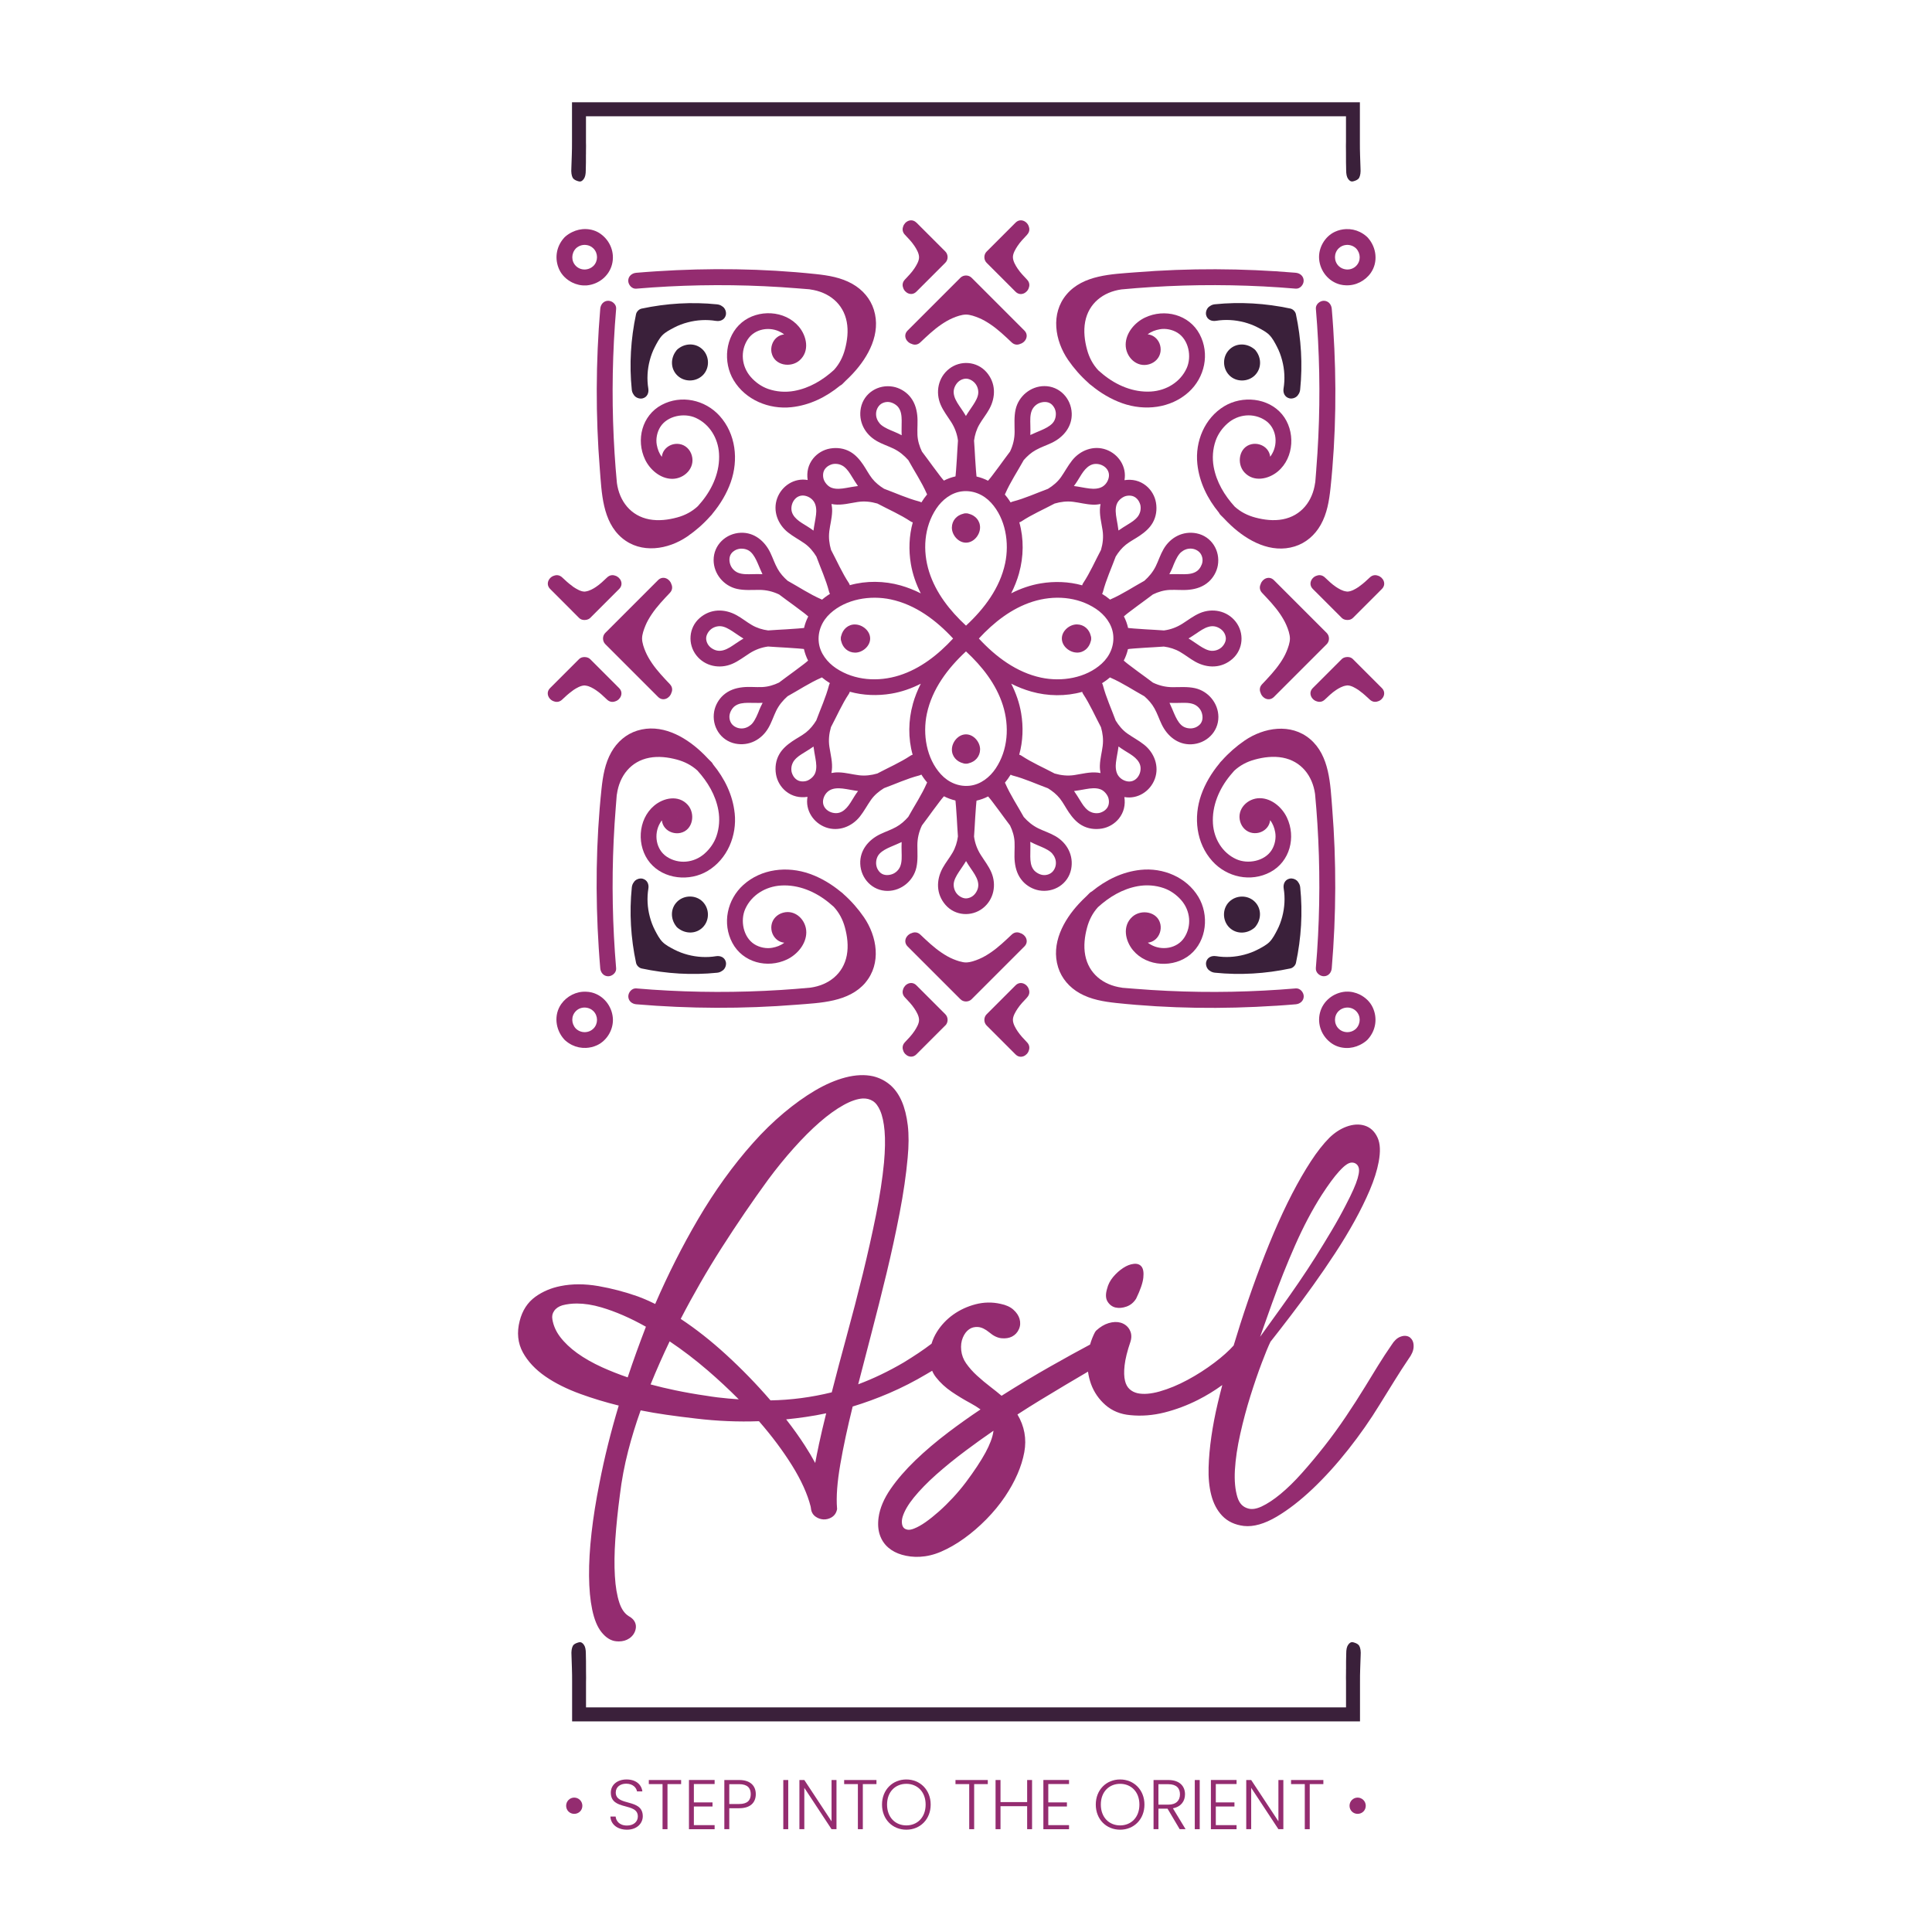 <?xml version="1.0" encoding="UTF-8"?>
<svg id="Layer_1" xmlns="http://www.w3.org/2000/svg" viewBox="0 0 566.93 566.93">
  <defs>
    <style>
      .cls-1 {
        fill: none;
      }

      .cls-2 {
        fill: #942c70;
      }

      .cls-3 {
        fill: #3a203a;
      }
    </style>
  </defs>
  <path class="cls-2" d="M331.35,190.42c.49-.05.98-.09,1.47-.13,1.11-.09,2.23-.16,3.34-.23,1.79-.11,3.58-.19,5.37-.33,1.68.22,3.32.73,4.79,1.59,1.53.89,2.9,2.01,4.45,2.87,3.58,1.98,7.72,1.94,10.88-.84,3.2-2.81,3.53-7.64.94-10.94-2.52-3.21-6.83-4.06-10.51-2.49-1.86.79-3.43,2.04-5.13,3.11-1.66,1.05-3.46,1.72-5.4,1.97-1.79-.14-3.59-.22-5.38-.33-1.11-.07-2.23-.14-3.34-.23-.49-.04-.98-.08-1.47-.13-.11-.01-.22-.02-.33-.04-.26-1.18-.68-2.32-1.23-3.4.22-.2.45-.39.68-.58.18-.14.35-.28.53-.42.07-.05.14-.11.21-.16.02-.02.05-.04.08-.06.89-.68,1.78-1.35,2.68-2.01,1.45-1.07,2.91-2.12,4.34-3.21,1.53-.74,3.18-1.24,4.89-1.32,1.93-.09,3.86.15,5.79-.06,2.12-.23,4.05-.88,5.66-2.31,1.37-1.21,2.38-3,2.7-4.8.77-4.3-1.84-8.55-6.22-9.43-3.99-.79-7.68,1.14-9.69,4.6-.96,1.65-1.5,3.41-2.29,5.03-.83,1.69-1.97,3.06-3.35,4.29-3.28,1.8-6.44,3.93-9.87,5.42-.07.03-.13.06-.19.1-.75-.62-1.53-1.18-2.35-1.68.11-.19.21-.4.27-.65.92-3.52,2.47-6.89,3.73-10.3.81-1.32,1.79-2.54,3-3.5,1.27-1,2.74-1.73,4.07-2.64,1.48-1.01,2.87-2.19,3.77-3.76,1.04-1.8,1.32-3.91.97-5.94-.33-1.93-1.39-3.73-2.9-4.95-1.83-1.48-4.03-1.98-6.34-1.63.7-3.85-1.66-7.6-5.36-8.95-3.71-1.34-7.65.18-10.02,3.18-1.22,1.54-2.12,3.27-3.24,4.87-1,1.42-2.35,2.54-3.83,3.45-3.42,1.26-6.78,2.81-10.3,3.72-.25.06-.47.16-.66.27-.31-.5-.64-.98-1-1.46-.23-.3-.46-.59-.7-.87.04-.07.08-.14.11-.21,1.49-3.43,3.62-6.6,5.43-9.88,1.03-1.17,2.17-2.2,3.55-2.96,1.56-.87,3.04-1.33,4.67-2.11,3.42-1.63,6.02-4.71,5.87-8.68-.16-4.36-3.58-7.99-8.04-7.97-4.02.02-7.56,2.96-8.43,6.86-.48,2.16-.29,4.34-.29,6.52,0,2.06-.46,3.98-1.34,5.83-1.09,1.43-2.14,2.89-3.2,4.34-.66.9-1.33,1.79-2.01,2.68-.03.03-.04.06-.06.08-.05.07-.11.14-.16.21-.14.18-.28.35-.42.53-.2.24-.4.49-.61.72-1.05-.54-2.17-.96-3.37-1.23-.01-.12-.03-.24-.04-.36-.05-.49-.09-.98-.13-1.47-.09-1.11-.16-2.23-.23-3.34-.11-1.79-.19-3.58-.33-5.37.22-1.68.73-3.32,1.59-4.79.89-1.53,2.02-2.9,2.87-4.45,1.98-3.58,1.94-7.72-.84-10.88-2.81-3.19-7.64-3.53-10.94-.94-3.21,2.52-4.06,6.83-2.49,10.51.79,1.86,2.04,3.43,3.12,5.13,1.05,1.66,1.72,3.46,1.97,5.4-.14,1.79-.22,3.59-.33,5.38-.07,1.11-.14,2.23-.23,3.34-.04.49-.08.98-.13,1.47-.01.11-.02.22-.04.33-1.18.26-2.32.68-3.4,1.23-.2-.22-.39-.45-.58-.68-.14-.17-.28-.35-.42-.53-.05-.07-.11-.14-.16-.21-.02-.02-.04-.05-.06-.08-.68-.89-1.35-1.78-2.01-2.68-1.07-1.45-2.12-2.91-3.21-4.34-.74-1.53-1.24-3.18-1.32-4.89-.09-1.93.15-3.87-.06-5.79-.23-2.12-.88-4.05-2.31-5.66-1.21-1.37-3-2.38-4.8-2.7-4.3-.77-8.55,1.84-9.43,6.22-.79,3.99,1.14,7.68,4.6,9.69,1.65.96,3.41,1.5,5.03,2.29,1.69.83,3.06,1.97,4.29,3.35,1.8,3.28,3.93,6.44,5.42,9.87.03.06.06.13.1.19-.62.75-1.18,1.53-1.68,2.35-.19-.11-.4-.21-.65-.27-3.52-.92-6.89-2.47-10.3-3.73-1.32-.81-2.54-1.79-3.5-3-1-1.27-1.73-2.74-2.64-4.07-1.01-1.48-2.19-2.87-3.76-3.77-1.8-1.04-3.9-1.32-5.94-.97-1.93.33-3.73,1.39-4.95,2.9-1.48,1.83-1.98,4.03-1.63,6.34-3.85-.7-7.6,1.66-8.95,5.36-1.34,3.71.18,7.65,3.18,10.02,1.54,1.22,3.27,2.12,4.87,3.24,1.42,1,2.54,2.35,3.45,3.83,1.26,3.42,2.81,6.78,3.72,10.3.07.25.16.47.27.66-.5.31-.98.64-1.46,1-.3.23-.59.46-.87.7-.07-.04-.14-.08-.21-.11-3.43-1.49-6.6-3.62-9.88-5.43-1.17-1.03-2.2-2.17-2.96-3.55-.87-1.56-1.33-3.04-2.11-4.67-1.63-3.42-4.71-6.02-8.68-5.87-4.36.16-7.99,3.58-7.97,8.04.02,4.02,2.96,7.56,6.86,8.43,2.16.48,4.34.29,6.52.29,2.06,0,3.98.46,5.83,1.34,1.43,1.09,2.89,2.14,4.34,3.2.9.66,1.79,1.33,2.68,2.01.03.02.06.04.08.06.07.05.14.11.21.16.18.14.35.28.53.42.24.2.49.4.72.61-.54,1.05-.96,2.17-1.23,3.37-.12.01-.24.03-.36.04-.49.05-.98.09-1.47.13-1.11.09-2.23.16-3.34.23-1.79.11-3.58.19-5.37.33-1.68-.22-3.32-.73-4.79-1.59-1.53-.89-2.9-2.02-4.45-2.87-3.58-1.98-7.72-1.94-10.88.84-3.2,2.81-3.53,7.64-.94,10.94,2.52,3.21,6.83,4.06,10.51,2.49,1.86-.79,3.43-2.04,5.13-3.12,1.66-1.05,3.46-1.72,5.4-1.97,1.79.14,3.59.22,5.38.33,1.11.07,2.23.14,3.34.23.49.04.98.08,1.47.13.11.01.22.02.33.04.26,1.18.68,2.32,1.22,3.4-.22.2-.45.39-.68.58-.17.14-.35.28-.53.42-.07.05-.14.11-.21.16-.02.02-.05.04-.08.06-.89.68-1.78,1.35-2.68,2.01-1.45,1.07-2.91,2.12-4.34,3.21-1.53.74-3.18,1.24-4.89,1.32-1.93.09-3.87-.15-5.79.06-2.12.23-4.05.88-5.66,2.31-1.37,1.21-2.38,3-2.7,4.8-.77,4.3,1.84,8.55,6.22,9.43,3.99.79,7.68-1.14,9.69-4.6.96-1.65,1.5-3.41,2.29-5.03.83-1.69,1.97-3.06,3.35-4.28,3.28-1.81,6.44-3.93,9.87-5.42.07-.03.13-.06.19-.1.75.62,1.53,1.18,2.35,1.68-.11.19-.21.4-.27.65-.92,3.52-2.47,6.89-3.73,10.3-.81,1.32-1.79,2.54-3,3.5-1.27,1-2.74,1.73-4.07,2.64-1.48,1.01-2.87,2.19-3.77,3.76-1.04,1.8-1.32,3.9-.97,5.94.33,1.93,1.39,3.73,2.9,4.95,1.83,1.48,4.03,1.98,6.34,1.63-.7,3.85,1.66,7.6,5.36,8.95,3.71,1.34,7.65-.18,10.02-3.18,1.22-1.54,2.12-3.27,3.24-4.87,1-1.42,2.35-2.54,3.83-3.45,3.42-1.26,6.78-2.81,10.3-3.72.25-.06.47-.16.66-.27.31.5.64.98,1,1.46.23.3.46.59.7.87-.04.07-.08.14-.11.21-1.49,3.43-3.62,6.6-5.43,9.88-1.03,1.17-2.17,2.2-3.55,2.96-1.56.87-3.04,1.33-4.67,2.11-3.42,1.63-6.02,4.71-5.87,8.68.16,4.36,3.58,7.99,8.04,7.97,4.02-.02,7.56-2.96,8.43-6.86.48-2.16.29-4.34.29-6.52,0-2.06.46-3.98,1.34-5.83,1.09-1.43,2.14-2.89,3.2-4.34.66-.9,1.33-1.79,2.01-2.68.02-.03.04-.06.06-.08.05-.07.11-.14.16-.21.14-.18.28-.35.42-.53.2-.24.4-.49.61-.72,1.05.54,2.17.96,3.37,1.24.01.12.03.24.04.36.05.49.09.98.13,1.47.09,1.11.16,2.23.23,3.34.11,1.79.19,3.58.33,5.37-.22,1.68-.73,3.32-1.59,4.79-.89,1.53-2.01,2.9-2.87,4.45-1.98,3.58-1.94,7.72.84,10.88,2.81,3.2,7.64,3.53,10.94.94,3.21-2.52,4.06-6.83,2.49-10.51-.79-1.86-2.04-3.43-3.11-5.13-1.05-1.66-1.72-3.46-1.97-5.4.14-1.79.22-3.59.33-5.38.07-1.11.14-2.23.23-3.34.04-.49.08-.98.13-1.47.01-.11.02-.22.04-.33,1.18-.26,2.32-.68,3.4-1.23.2.22.39.45.58.69.14.17.28.35.42.53.05.07.11.14.16.21.02.02.04.05.06.08.68.89,1.35,1.78,2.01,2.68,1.07,1.45,2.12,2.91,3.21,4.34.74,1.53,1.24,3.18,1.32,4.89.09,1.93-.15,3.87.06,5.79.23,2.12.88,4.05,2.31,5.66,1.21,1.37,3,2.38,4.8,2.7,4.3.77,8.55-1.84,9.43-6.22.79-3.99-1.14-7.68-4.6-9.69-1.65-.96-3.41-1.5-5.03-2.29-1.69-.83-3.06-1.97-4.28-3.35-1.81-3.28-3.93-6.44-5.42-9.87-.03-.07-.06-.13-.1-.19.62-.75,1.18-1.53,1.68-2.35.19.11.4.21.65.27,3.52.92,6.89,2.47,10.3,3.73,1.32.81,2.54,1.79,3.5,3,1,1.27,1.73,2.74,2.64,4.07,1.01,1.48,2.19,2.87,3.76,3.77,1.8,1.04,3.91,1.32,5.94.97,1.93-.33,3.73-1.39,4.95-2.9,1.48-1.83,1.98-4.03,1.63-6.34,3.85.7,7.6-1.66,8.95-5.36,1.34-3.71-.18-7.65-3.18-10.02-1.54-1.22-3.27-2.12-4.87-3.24-1.42-1-2.54-2.35-3.45-3.83-1.26-3.42-2.81-6.78-3.73-10.3-.06-.25-.16-.47-.27-.66.5-.31.98-.64,1.46-1,.3-.23.59-.46.87-.7.07.04.14.08.21.11,3.43,1.49,6.6,3.62,9.88,5.43,1.17,1.03,2.2,2.17,2.96,3.55.87,1.56,1.33,3.04,2.11,4.67,1.63,3.42,4.71,6.02,8.68,5.87,4.36-.16,7.99-3.58,7.97-8.04-.02-4.02-2.96-7.56-6.86-8.43-2.16-.48-4.34-.29-6.52-.29-2.06,0-3.98-.46-5.83-1.34-1.43-1.09-2.89-2.14-4.34-3.2-.9-.66-1.79-1.33-2.68-2.01-.03-.02-.06-.04-.08-.06-.07-.05-.14-.11-.21-.16-.18-.14-.35-.28-.53-.42-.24-.2-.49-.4-.72-.61.54-1.05.96-2.17,1.23-3.37.12-.01.24-.03.36-.04ZM350.9,185.99c1.2-.82,2.43-1.71,3.76-2.07,1.12-.31,2.14-.18,3.15.41.97.56,1.73,1.48,1.89,2.76.13,1.04-.49,2.18-1.26,2.87-.8.72-1.92,1.09-3.01,1.01-1.15-.09-2.35-.78-3.44-1.49-1.08-.7-2.12-1.47-3.23-2.13.72-.42,1.42-.88,2.12-1.36ZM344.2,166.17c.46-1.11,1.02-2.52,1.86-3.59.57-.74,1.58-1.37,2.58-1.54,1.05-.18,2.14.05,3.04.75.98.77,1.32,2.06,1.16,3.11-.15.96-.77,2.05-1.54,2.63-1.12.84-2.51.95-3.84.97-1.45.02-2.89-.08-4.33,0,.39-.74.75-1.51,1.08-2.31ZM327.72,147.91c.32-.86,1.11-1.67,2.12-2.16.76-.37,2.16-.51,3.15.1.43.26.8.63,1.07,1.04.31.47.55,1.11.61,1.5.1.65.04,1.29-.1,1.79-.13.48-.45,1.11-.7,1.41-.84,1.05-1.78,1.61-2.93,2.32-.92.57-1.85,1.14-2.73,1.76-.14-1.17-.37-2.33-.57-3.49-.24-1.4-.44-2.91.07-4.27ZM302.75,120.52c.43-1.09,1.36-1.92,2.3-2.27.99-.37,2.34-.49,3.36.26.44.33.79.81,1.04,1.29.2.38.36,1.04.38,1.47.04,1.14-.28,2.2-1.04,2.99-.84.87-2.04,1.47-3.28,2.01-.95.42-2.09.86-3.17,1.38.04-.95.04-1.9.01-2.86-.03-1.43-.12-2.94.4-4.27ZM264.57,127.71c-.74-.39-1.51-.75-2.31-1.08-1.11-.46-2.52-1.02-3.59-1.86-.73-.57-1.37-1.58-1.54-2.58-.18-1.05.05-2.14.75-3.04.77-.98,2.06-1.32,3.11-1.16.96.15,2.05.77,2.63,1.54.84,1.12.95,2.51.97,3.84.02,1.45-.08,2.89,0,4.33ZM239.44,151.14c-.18,1.53-.54,3.03-.73,4.56-.57-.43-1.16-.83-1.78-1.21-1.1-.68-2.29-1.36-3.13-2.14-.88-.81-1.48-1.74-1.56-2.83-.17-2.25,1.59-4.66,4.18-4,1.04.27,1.92.9,2.46,1.76.65,1.04.74,2.45.57,3.86ZM220.88,168.48c-1.43.03-2.94.12-4.27-.4-1.09-.43-1.92-1.36-2.27-2.3-.37-.99-.49-2.34.26-3.36.32-.44.81-.79,1.29-1.04.38-.2,1.04-.36,1.47-.38,1.14-.04,2.2.28,2.99,1.04.87.84,1.47,2.04,2.01,3.28.42.95.86,2.09,1.38,3.17-.95-.04-1.9-.04-2.86-.01ZM216.03,188.74c-1.2.82-2.43,1.71-3.76,2.07-1.12.31-2.14.18-3.15-.41-.97-.56-1.73-1.48-1.89-2.76-.13-1.04.49-2.18,1.26-2.87.8-.72,1.92-1.09,3.01-1.01,1.15.09,2.35.78,3.44,1.49,1.08.7,2.12,1.47,3.23,2.13-.72.42-1.42.88-2.12,1.36ZM222.72,208.57c-.46,1.11-1.02,2.52-1.86,3.59-.57.73-1.58,1.37-2.58,1.54-1.05.18-2.14-.05-3.04-.75-.98-.77-1.32-2.06-1.16-3.11.15-.96.77-2.05,1.54-2.63,1.12-.84,2.51-.95,3.84-.97,1.45-.02,2.89.08,4.33,0-.39.74-.75,1.51-1.08,2.31ZM239.21,226.83c-.32.86-1.11,1.67-2.12,2.16-.76.37-2.16.51-3.15-.1-.43-.26-.8-.63-1.07-1.04-.31-.47-.55-1.11-.61-1.5-.1-.65-.04-1.29.1-1.79.13-.48.45-1.11.7-1.41.84-1.05,1.78-1.61,2.93-2.32.92-.57,1.85-1.14,2.73-1.76.14,1.17.37,2.33.57,3.49.24,1.4.44,2.91-.07,4.27ZM264.17,254.22c-.43,1.09-1.36,1.92-2.3,2.27-.99.37-2.34.49-3.36-.26-.44-.32-.79-.81-1.04-1.29-.2-.38-.36-1.04-.38-1.47-.04-1.14.28-2.2,1.04-2.99.84-.87,2.04-1.47,3.28-2.01.95-.42,2.09-.86,3.17-1.38-.04.95-.04,1.9-.01,2.86.03,1.43.12,2.94-.4,4.27ZM302.35,247.03c.74.39,1.51.75,2.31,1.08,1.11.46,2.52,1.02,3.59,1.86.73.57,1.37,1.58,1.54,2.58.18,1.05-.05,2.14-.75,3.04-.77.98-2.06,1.32-3.11,1.16-.96-.15-2.05-.77-2.63-1.54-.84-1.12-.95-2.51-.97-3.84-.02-1.45.08-2.89,0-4.33ZM327.49,223.6c.18-1.53.54-3.03.73-4.56.57.43,1.16.83,1.78,1.21,1.1.68,2.29,1.36,3.13,2.14.88.81,1.48,1.74,1.56,2.83.17,2.25-1.59,4.66-4.18,4-1.04-.27-1.92-.9-2.46-1.76-.65-1.04-.74-2.45-.57-3.86ZM346.04,206.26c1.43-.03,2.94-.12,4.27.4,1.09.43,1.92,1.36,2.27,2.3.37.99.49,2.34-.26,3.36-.32.44-.81.79-1.29,1.04-.38.2-1.04.36-1.47.38-1.14.04-2.2-.28-2.99-1.04-.87-.84-1.47-2.04-2.01-3.28-.42-.95-.86-2.09-1.38-3.17.95.04,1.9.04,2.86.01ZM316.34,140.83c.68-1.1,1.36-2.29,2.14-3.13.81-.88,1.74-1.48,2.83-1.56,2.25-.17,4.66,1.59,4,4.18-.27,1.04-.9,1.92-1.76,2.46-1.04.65-2.45.74-3.86.57-1.53-.18-3.03-.54-4.56-.73.43-.57.83-1.16,1.21-1.78ZM299.04,168.17c1.34-4.76,1.44-10.07.07-14.9.21-.05.41-.14.6-.26,3.07-2.03,6.51-3.52,9.77-5.25,1.77-.51,3.55-.74,5.4-.51,1.94.24,3.84.77,5.81.84.77.03,1.53-.04,2.26-.18-.05.26-.1.53-.13.79-.26,2.32.37,4.61.72,6.89.3,1.98.09,3.88-.46,5.78-1.73,3.25-3.21,6.7-5.25,9.76-.13.2-.22.41-.27.63-3.93-1.1-8.16-1.24-12.17-.57-3.04.51-5.94,1.53-8.67,2.92.96-1.89,1.75-3.87,2.33-5.93ZM280.01,116.17c-.31-1.12-.18-2.14.41-3.15.56-.97,1.48-1.73,2.76-1.89,1.04-.13,2.18.49,2.87,1.26.72.8,1.09,1.92,1.01,3.01-.09,1.16-.78,2.35-1.49,3.44-.7,1.08-1.47,2.12-2.13,3.23-.42-.72-.88-1.42-1.36-2.12-.82-1.2-1.71-2.43-2.07-3.76ZM274.76,149.23c1.7-2.54,4.37-4.68,7.55-5.05,3.19-.37,6.28.9,8.53,3.36,4.26,4.66,5.38,11.75,4.11,17.76-1.54,7.25-6.12,13.33-11.48,18.29-4.73-4.37-8.86-9.6-10.82-15.79-1.95-6.16-1.54-13.11,2.11-18.57ZM241.84,140.99c-.37-.76-.51-2.16.1-3.15.26-.43.63-.8,1.04-1.07.47-.31,1.11-.55,1.5-.61.65-.1,1.29-.04,1.79.1.48.13,1.11.45,1.41.7,1.05.84,1.61,1.78,2.32,2.93.57.92,1.14,1.85,1.76,2.73-1.17.14-2.33.37-3.49.57-1.4.24-2.91.44-4.27-.07-.86-.33-1.67-1.11-2.16-2.12ZM243.34,155.96c.24-1.94.77-3.84.84-5.81.03-.77-.04-1.53-.18-2.26.26.05.53.1.79.13,2.32.26,4.61-.37,6.89-.72,1.98-.3,3.88-.09,5.78.46,3.25,1.73,6.7,3.21,9.76,5.25.2.13.41.22.63.27-1.1,3.93-1.24,8.16-.57,12.17.51,3.04,1.53,5.94,2.92,8.67-1.89-.96-3.87-1.74-5.93-2.33-4.76-1.34-10.07-1.44-14.9-.07-.05-.21-.14-.41-.26-.6-2.03-3.07-3.52-6.51-5.25-9.77-.51-1.77-.74-3.55-.51-5.4ZM250.58,233.91c-.68,1.1-1.36,2.29-2.14,3.13-.81.88-1.74,1.48-2.83,1.56-2.25.17-4.66-1.59-4-4.18.27-1.04.9-1.92,1.76-2.46,1.04-.65,2.45-.74,3.86-.57,1.53.18,3.03.54,4.56.73-.43.57-.83,1.16-1.21,1.78ZM267.88,206.57c-1.34,4.76-1.44,10.07-.07,14.9-.21.05-.41.14-.6.26-3.07,2.03-6.51,3.52-9.77,5.25-1.77.51-3.55.74-5.4.51-1.94-.24-3.84-.77-5.81-.84-.77-.03-1.53.04-2.26.18.05-.26.1-.53.13-.79.26-2.32-.37-4.61-.72-6.89-.3-1.98-.09-3.88.46-5.78,1.73-3.25,3.21-6.7,5.25-9.76.13-.2.22-.41.27-.63,3.93,1.1,8.16,1.24,12.17.57,3.04-.51,5.94-1.53,8.67-2.92-.96,1.89-1.75,3.87-2.33,5.93ZM263.89,198.19c-6.16,1.95-13.11,1.54-18.57-2.11-2.54-1.71-4.68-4.37-5.05-7.55-.37-3.19.9-6.28,3.36-8.53,4.66-4.26,11.75-5.38,17.76-4.11,7.25,1.54,13.33,6.12,18.29,11.48-4.37,4.73-9.6,8.86-15.79,10.82ZM286.91,258.57c.31,1.12.18,2.14-.41,3.15-.56.97-1.48,1.73-2.76,1.89-1.04.13-2.18-.49-2.87-1.26-.72-.8-1.09-1.92-1.01-3.01.09-1.15.78-2.35,1.49-3.44.7-1.08,1.47-2.12,2.13-3.23.42.72.88,1.42,1.36,2.12.82,1.2,1.7,2.43,2.07,3.76ZM292.17,225.51c-1.7,2.54-4.37,4.68-7.55,5.05-3.19.37-6.28-.9-8.53-3.36-4.26-4.66-5.38-11.75-4.11-17.76,1.54-7.25,6.12-13.33,11.48-18.29,4.73,4.37,8.86,9.6,10.82,15.79,1.95,6.16,1.54,13.11-2.11,18.57ZM325.09,233.75c.37.76.51,2.16-.1,3.15-.26.43-.63.8-1.04,1.07-.47.31-1.11.55-1.5.61-.65.1-1.29.04-1.79-.1-.48-.13-1.11-.45-1.41-.7-1.05-.84-1.61-1.78-2.32-2.93-.57-.92-1.14-1.85-1.76-2.73,1.17-.14,2.33-.37,3.49-.57,1.4-.24,2.91-.44,4.27.07.86.33,1.67,1.11,2.16,2.12ZM323.59,218.78c-.24,1.94-.77,3.84-.84,5.81-.03.77.04,1.53.18,2.26-.26-.05-.53-.1-.79-.13-2.32-.26-4.61.37-6.89.72-1.98.3-3.88.09-5.78-.46-3.25-1.73-6.7-3.21-9.76-5.25-.2-.13-.41-.22-.63-.27,1.1-3.93,1.24-8.16.57-12.17-.51-3.04-1.53-5.94-2.92-8.67,1.89.96,3.87,1.75,5.93,2.33,4.76,1.34,10.07,1.44,14.9.07.05.21.14.41.26.6,2.03,3.07,3.52,6.51,5.25,9.77.51,1.77.74,3.55.51,5.4ZM323.29,194.74c-4.66,4.26-11.75,5.38-17.76,4.11-7.25-1.54-13.33-6.12-18.29-11.48,4.37-4.73,9.6-8.86,15.79-10.82,6.16-1.95,13.11-1.54,18.57,2.11,2.54,1.7,4.68,4.37,5.05,7.55.37,3.19-.9,6.28-3.36,8.53Z"/>
  <path class="cls-2" d="M283.46,159.24c2.26,0,4.07-2.22,4.13-4.35.06-2.11-1.41-3.66-3.3-4.13-.26-.1-.54-.15-.83-.13-.29-.02-.56.03-.82.13-1.88.45-3.29,1.96-3.32,4.03-.03,2.17,1.87,4.45,4.13,4.45Z"/>
  <path class="cls-2" d="M315.94,191.5c2.11.06,3.66-1.41,4.13-3.3.1-.26.15-.54.13-.83.02-.29-.03-.56-.13-.82-.45-1.88-1.96-3.29-4.03-3.32-2.17-.03-4.45,1.87-4.45,4.13s2.22,4.07,4.35,4.13Z"/>
  <path class="cls-2" d="M283.46,215.49c-2.25,0-4.07,2.22-4.13,4.35-.06,2.11,1.41,3.66,3.3,4.13.26.1.54.15.83.13.29.02.56-.03.82-.13,1.88-.45,3.29-1.96,3.32-4.03.03-2.17-1.87-4.45-4.13-4.45Z"/>
  <path class="cls-2" d="M250.99,183.24c-2.11-.06-3.66,1.41-4.13,3.3-.1.26-.15.54-.13.83-.02.29.03.56.13.82.45,1.88,1.96,3.29,4.03,3.32,2.17.03,4.45-1.87,4.45-4.13s-2.22-4.07-4.35-4.13Z"/>
  <path class="cls-2" d="M226.42,103.54c.8,3.74,5.67,4.5,8.25,2.17,2.99-2.7,2.07-7.08-.24-9.84-4.08-4.87-11.99-5.2-16.76-1.24-4.9,4.08-5.58,11.66-2.38,16.96,3.48,5.77,10.36,8.6,16.93,7.9,5.38-.57,10.2-2.97,14.3-6.33.22-.1.44-.25.65-.44.32-.3.63-.61.92-.93.75-.69,1.47-1.41,2.16-2.15,4.62-4.96,8.34-11.81,6.18-18.74-1.02-3.28-3.34-5.92-6.32-7.6-3.3-1.87-7.04-2.49-10.76-2.88-15.5-1.64-31.22-1.82-46.78-.81-1.97.13-3.93.27-5.89.44-1.25.11-2.33,1-2.33,2.33,0,1.18,1.07,2.44,2.33,2.33,12.51-1.06,25.09-1.31,37.63-.72,3.2.15,6.39.35,9.58.61,1.21.1,2.44.18,3.66.29.08.02.15.04.23.05,5.39.75,9.66,4.08,10.69,9.51.51,2.68.16,5.5-.53,8.07-.61,2.27-1.64,4.3-3.21,6.03-3.31,3.01-7.21,5.35-11.68,6.16-2.54.46-5.21.27-7.65-.58-1.89-.66-3.7-1.91-5.1-3.52-2.7-3.08-3.15-7.56-.89-11.01,2.11-3.22,6.63-3.9,9.85-2.03.3.17.58.36.84.56-.8.08-1.58.4-2.22.95-1.26,1.08-1.81,2.86-1.47,4.47ZM230.96,102.6s0,.03,0,.05c0,0,0,0,0,0,0-.03-.01-.05-.02-.06,0,0,0,0,0,.01,0,0,0,0,0,0ZM230.95,102.56s0,0-.01.01c0,0,0-.01,0-.02,0,0,0,0,0,.01ZM230.95,102.52s0,0,0,0c-.02.01-.03.03-.05.04-.04.03,0,0,.05-.04Z"/>
  <path class="cls-2" d="M215.58,238.61c-.57-5.38-2.97-10.2-6.33-14.3-.1-.22-.25-.44-.44-.65-.3-.32-.61-.63-.93-.92-.69-.75-1.41-1.47-2.15-2.16-4.96-4.62-11.81-8.34-18.74-6.18-3.28,1.02-5.92,3.34-7.6,6.32-1.87,3.3-2.48,7.04-2.88,10.76-1.64,15.5-1.82,31.22-.81,46.78.13,1.97.27,3.93.44,5.89.11,1.25,1,2.33,2.33,2.33,1.18,0,2.44-1.07,2.33-2.33-1.06-12.51-1.31-25.09-.72-37.63.15-3.2.35-6.39.61-9.58.1-1.21.18-2.44.29-3.66.02-.07.04-.15.05-.23.75-5.39,4.08-9.66,9.51-10.69,2.68-.51,5.5-.16,8.07.53,2.27.61,4.3,1.64,6.03,3.21,3.01,3.31,5.36,7.21,6.16,11.68.46,2.54.27,5.21-.58,7.65-.66,1.89-1.91,3.7-3.52,5.1-3.08,2.7-7.56,3.15-11.01.89-3.22-2.11-3.9-6.63-2.03-9.85.17-.3.35-.58.56-.84.08.8.4,1.58.95,2.22,1.07,1.26,2.86,1.81,4.47,1.47,3.74-.8,4.5-5.67,2.17-8.25-2.7-2.99-7.08-2.08-9.84.24-4.87,4.08-5.2,11.99-1.24,16.76,4.08,4.9,11.66,5.58,16.96,2.38,5.77-3.48,8.6-10.36,7.9-16.93ZM198.7,239.87s0,0,0,0c.02,0,.03,0,.05,0,0,0,0,0,0,0-.03,0-.05.01-.06.02,0,0,0,0,.01,0ZM198.65,239.88s0,0,.01.01c0,0-.01,0-.02,0,0,0,0,0,.01,0ZM198.63,239.88s.03.03.04.05c.03.04,0,0-.04-.05,0,0,0,0,0,0Z"/>
  <path class="cls-2" d="M374.35,295.14c1.97-.13,3.93-.27,5.89-.44,1.25-.11,2.33-1,2.33-2.33,0-1.18-1.07-2.44-2.33-2.33-12.51,1.06-25.09,1.31-37.63.72-3.2-.15-6.39-.35-9.58-.61-1.21-.1-2.44-.18-3.66-.29-.07-.02-.15-.04-.23-.05-5.39-.75-9.66-4.08-10.69-9.51-.51-2.68-.16-5.5.53-8.07.61-2.27,1.64-4.3,3.21-6.03,3.31-3.01,7.21-5.35,11.68-6.16,2.54-.46,5.21-.27,7.65.58,1.89.66,3.7,1.91,5.1,3.52,2.7,3.08,3.15,7.56.89,11.01-2.11,3.22-6.63,3.9-9.85,2.03-.3-.17-.58-.36-.84-.56.8-.08,1.58-.4,2.22-.95,1.26-1.08,1.81-2.86,1.47-4.47-.8-3.74-5.67-4.5-8.25-2.17-2.99,2.7-2.07,7.08.24,9.84,4.08,4.87,11.99,5.2,16.76,1.24,4.9-4.08,5.58-11.66,2.38-16.96-3.48-5.77-10.36-8.6-16.93-7.9-5.38.57-10.2,2.97-14.3,6.33-.22.1-.44.25-.65.44-.32.3-.63.61-.92.93-.75.69-1.47,1.41-2.16,2.15-4.62,4.96-8.34,11.81-6.18,18.74,1.02,3.28,3.34,5.92,6.32,7.6,3.3,1.86,7.04,2.48,10.76,2.88,15.5,1.64,31.22,1.82,46.78.81ZM335.96,272.13s0-.03,0-.05c0,0,0,0,0,0,0,.03.01.05.02.06,0,0,0,0,0-.01,0,0,0,0,0,0ZM335.97,272.18s0,0,.01-.01c0,0,0,.01,0,.02,0,0,0,0,0-.01ZM335.98,272.21s0,0,0,0c.02-.01.03-.03.05-.04.04-.03,0,0-.05.04Z"/>
  <path class="cls-2" d="M386.25,137.81c-.1,1.21-.18,2.44-.29,3.66-.02.08-.04.15-.05.23-.75,5.39-4.08,9.66-9.51,10.69-2.68.51-5.5.16-8.07-.53-2.27-.61-4.3-1.64-6.03-3.21-3.01-3.31-5.35-7.21-6.16-11.68-.46-2.54-.27-5.21.58-7.65.66-1.89,1.91-3.7,3.52-5.1,3.08-2.7,7.56-3.15,11.01-.89,3.22,2.11,3.9,6.63,2.03,9.85-.17.3-.35.58-.56.84-.08-.8-.4-1.58-.95-2.22-1.08-1.26-2.86-1.81-4.47-1.47-3.74.8-4.5,5.67-2.17,8.25,2.7,2.99,7.08,2.07,9.84-.24,4.87-4.08,5.2-11.99,1.24-16.76-4.08-4.9-11.66-5.58-16.96-2.38-5.77,3.48-8.6,10.36-7.9,16.93.57,5.38,2.97,10.2,6.33,14.3.1.22.25.44.44.65.3.32.61.63.93.92.69.75,1.41,1.47,2.15,2.16,4.96,4.62,11.81,8.34,18.74,6.18,3.28-1.02,5.92-3.34,7.6-6.32,1.87-3.3,2.48-7.04,2.88-10.76,1.64-15.5,1.82-31.22.81-46.78-.13-1.97-.27-3.93-.44-5.89-.11-1.25-1-2.33-2.33-2.33-1.18,0-2.44,1.07-2.33,2.33,1.06,12.51,1.31,25.09.72,37.63-.15,3.2-.35,6.39-.61,9.58ZM368.23,134.87s0,0,0,0c-.02,0-.03,0-.05,0,0,0,0,0,0,0,.03,0,.05-.01.06-.02,0,0,0,0-.01,0ZM368.28,134.86s0,0-.01-.01c0,0,.01,0,.02,0,0,0,0,0-.01,0ZM368.3,134.86s-.03-.03-.04-.05c-.03-.04,0,0,.04.05,0,0,0,0,0,0Z"/>
  <path class="cls-2" d="M380.24,80.04c-15.64-1.32-31.38-1.38-47.03-.13-6.91.55-15.37.73-20.24,6.5-4.73,5.61-3.44,13.54.46,19.21,1.66,2.41,3.64,4.68,5.88,6.67.15.15.29.29.45.43.14.13.29.24.44.33,2.74,2.27,5.83,4.11,9.13,5.28,6.57,2.32,14.18,1.5,19.46-3.26,4.75-4.29,6.27-11.3,3.22-17.02-3.08-5.77-10.27-7.59-16.02-4.86-2.99,1.42-5.65,4.5-5.67,7.94-.02,3.58,3.19,6.83,6.87,5.77,1.73-.49,3.09-1.86,3.35-3.67.24-1.65-.4-3.34-1.75-4.35-.59-.44-1.29-.7-2.01-.77,1-.8,2.23-1.25,3.55-1.49,1.64-.3,3.66.05,5.24,1.05,3.27,2.08,4.18,6.99,2.65,10.37-1.84,4.07-5.96,6.57-10.46,6.85-5.17.32-10.14-1.81-14.09-5.04-.46-.38-.93-.77-1.38-1.18-1.61-1.73-2.67-3.76-3.29-6.03-.72-2.62-1.08-5.48-.57-8.21,1.02-5.43,5.3-8.77,10.69-9.51,0,0,.02,0,.02,0,2.88-.27,5.77-.5,8.65-.68,12.53-.79,25.11-.76,37.64.09,1.6.11,3.19.23,4.79.37,1.26.11,2.33-1.15,2.33-2.33,0-1.35-1.07-2.22-2.33-2.33ZM335.96,102.54s0,0,0,0c0,0,0,0,0,0,0,0,0,0,0,0,0,0,0,0,0,0Z"/>
  <path class="cls-2" d="M180.8,90.59c.11-1.26-1.15-2.33-2.33-2.33-1.35,0-2.22,1.07-2.33,2.33-1.32,15.64-1.38,31.38-.13,47.03.55,6.91.73,15.37,6.5,20.24,5.61,4.73,13.54,3.44,19.21-.46,2.41-1.66,4.68-3.64,6.67-5.88.15-.15.29-.3.43-.45.13-.14.24-.29.33-.44,2.27-2.74,4.11-5.83,5.28-9.13,2.32-6.57,1.5-14.18-3.26-19.46-4.29-4.75-11.3-6.27-17.02-3.22-5.77,3.08-7.59,10.27-4.86,16.02,1.42,2.99,4.5,5.65,7.94,5.67,3.58.02,6.83-3.19,5.77-6.87-.49-1.73-1.86-3.09-3.67-3.35-1.65-.24-3.34.4-4.35,1.75-.44.59-.7,1.29-.77,2.01-.8-1-1.25-2.23-1.49-3.55-.3-1.64.05-3.66,1.05-5.24,2.08-3.27,6.99-4.18,10.37-2.65,4.07,1.84,6.57,5.96,6.85,10.46.32,5.17-1.81,10.14-5.04,14.09-.38.46-.77.93-1.18,1.38-1.73,1.61-3.76,2.67-6.03,3.29-2.62.72-5.48,1.08-8.21.57-5.43-1.02-8.77-5.3-9.51-10.69,0,0,0-.02,0-.02-.27-2.88-.5-5.77-.68-8.65-.79-12.53-.76-25.11.09-37.64.11-1.6.23-3.19.37-4.79ZM198.63,134.87s0,0,0,0c0,0,0,0,0,0,0,0,0,0,0,0,0,0,0,0,0,0Z"/>
  <path class="cls-2" d="M253.95,288.33c4.73-5.61,3.44-13.54-.46-19.21-1.66-2.41-3.64-4.68-5.88-6.67-.15-.15-.29-.29-.45-.43-.14-.13-.29-.24-.44-.33-2.74-2.27-5.83-4.11-9.13-5.28-6.57-2.32-14.18-1.5-19.46,3.26-4.75,4.29-6.27,11.3-3.22,17.02,3.08,5.77,10.27,7.59,16.02,4.86,2.99-1.42,5.65-4.5,5.67-7.94.02-3.58-3.19-6.83-6.87-5.77-1.73.49-3.09,1.86-3.35,3.67-.24,1.65.4,3.34,1.75,4.35.59.44,1.29.7,2.01.77-1,.8-2.23,1.25-3.55,1.49-1.64.3-3.66-.05-5.24-1.05-3.27-2.08-4.18-6.99-2.65-10.37,1.84-4.07,5.96-6.57,10.46-6.85,5.17-.32,10.14,1.81,14.09,5.04.46.38.93.77,1.38,1.18,1.61,1.73,2.67,3.76,3.29,6.03.72,2.62,1.08,5.48.57,8.21-1.02,5.43-5.3,8.77-10.69,9.51,0,0-.02,0-.02,0-2.88.27-5.77.5-8.65.68-12.53.79-25.11.76-37.64-.09-1.6-.11-3.19-.23-4.79-.37-1.26-.11-2.33,1.15-2.33,2.33,0,1.35,1.07,2.22,2.33,2.33,15.64,1.32,31.38,1.38,47.03.13,6.91-.55,15.37-.73,20.24-6.5ZM230.96,272.2s0,0,0,0c0,0,0,0,0,0,0,0,0,0,0,0,0,0,0,0,0,0Z"/>
  <path class="cls-2" d="M386.13,284.14c-.11,1.26,1.15,2.33,2.33,2.33,1.35,0,2.22-1.07,2.33-2.33,1.32-15.64,1.38-31.38.13-47.03-.55-6.91-.73-15.37-6.5-20.24-5.61-4.73-13.54-3.44-19.22.46-2.41,1.66-4.68,3.64-6.67,5.88-.15.15-.29.3-.43.45-.13.14-.24.29-.33.44-2.27,2.74-4.11,5.83-5.28,9.13-2.32,6.57-1.5,14.18,3.26,19.46,4.29,4.75,11.3,6.27,17.02,3.22,5.77-3.08,7.59-10.27,4.86-16.02-1.42-2.99-4.5-5.65-7.94-5.67-3.58-.02-6.83,3.19-5.77,6.87.49,1.73,1.86,3.09,3.67,3.35,1.65.24,3.34-.4,4.35-1.75.44-.59.7-1.29.77-2.01.8,1,1.25,2.23,1.49,3.55.3,1.64-.05,3.66-1.05,5.24-2.08,3.27-6.99,4.18-10.37,2.65-4.07-1.84-6.57-5.96-6.85-10.46-.32-5.17,1.81-10.14,5.04-14.09.38-.46.77-.93,1.18-1.38,1.73-1.61,3.76-2.67,6.03-3.29,2.62-.72,5.48-1.08,8.21-.57,5.43,1.02,8.77,5.3,9.51,10.69,0,0,0,.02,0,.02.27,2.88.5,5.77.68,8.65.79,12.53.76,25.11-.09,37.64-.11,1.6-.23,3.19-.37,4.79ZM368.3,239.87s0,0,0,0c0,0,0,0,0,0,0,0,0,0,0,0,0,0,0,0,0,0Z"/>
  <path class="cls-2" d="M176.19,68.59c-1.29-.9-2.75-1.32-4.23-1.37-1.41-.05-2.81.27-4.09.9-.69.34-1.34.75-1.93,1.26-.08.07-.17.14-.25.23-.08.08-.15.16-.22.24-2.28,2.57-2.81,6.12-1.36,9.26.76,1.65,2.14,2.95,3.76,3.77,1.27.63,2.68.96,4.09.87.07,0,.14,0,.21,0,3.48-.31,6.54-2.73,7.42-6.16.88-3.42-.52-6.98-3.4-8.99ZM174.13,78.04c-.61.6-1.38.93-2.17,1.02-1.06.12-2.16-.21-2.97-1.02-1.43-1.43-1.37-3.7,0-5.14.82-.79,1.91-1.13,2.97-1.02.79.08,1.56.4,2.17,1.02,1.41,1.41,1.41,3.74,0,5.14Z"/>
  <path class="cls-2" d="M401.46,69.84c-.07-.08-.14-.17-.23-.25-.08-.08-.16-.15-.24-.22-.6-.53-1.25-.95-1.93-1.29-1.28-.63-2.68-.91-4.09-.85-1.09.05-2.18.29-3.24.78-3,1.39-4.93,4.78-4.64,8.06.31,3.48,2.73,6.54,6.16,7.42.57.15,1.14.21,1.71.23,1.43.06,2.83-.25,4.09-.89,1.25-.63,2.35-1.55,3.19-2.74,2.21-3.16,1.7-7.43-.78-10.25ZM397.94,78.04c-.8.81-1.91,1.14-2.97,1.02-.8-.09-1.57-.42-2.17-1.02-1.41-1.42-1.41-3.74,0-5.14.62-.61,1.38-.94,2.17-1.02,1.05-.11,2.15.23,2.97,1.02,1.37,1.44,1.44,3.7,0,5.14Z"/>
  <path class="cls-2" d="M402.82,295.64c-.76-1.65-2.14-2.95-3.76-3.77-1.27-.63-2.68-.96-4.09-.87-.07,0-.14,0-.21,0-3.48.31-6.54,2.73-7.42,6.16-.88,3.42.52,6.98,3.4,8.99,1.29.9,2.75,1.32,4.23,1.37,1.41.05,2.81-.27,4.09-.9.69-.34,1.34-.75,1.93-1.26.08-.07.17-.14.25-.23.08-.08.15-.16.22-.24,2.28-2.57,2.81-6.12,1.36-9.26ZM397.94,301.84c-.82.79-1.91,1.13-2.97,1.02-.79-.08-1.56-.4-2.17-1.02-1.41-1.41-1.41-3.74,0-5.14.61-.6,1.38-.93,2.17-1.02,1.06-.12,2.16.21,2.97,1.02,1.43,1.43,1.37,3.7,0,5.14Z"/>
  <path class="cls-2" d="M179.83,298.66c-.31-3.48-2.73-6.54-6.16-7.42-.57-.15-1.14-.21-1.71-.23-1.43-.06-2.83.25-4.09.89-1.25.63-2.35,1.55-3.19,2.74-2.21,3.16-1.7,7.43.78,10.25.07.08.14.17.23.25.08.08.16.15.24.22.6.53,1.25.95,1.93,1.29,1.28.63,2.68.91,4.09.85,1.09-.05,2.18-.29,3.24-.78,3-1.39,4.93-4.78,4.64-8.06ZM174.13,301.84c-.61.61-1.38.94-2.17,1.02-1.05.11-2.15-.23-2.97-1.02-1.37-1.44-1.44-3.7,0-5.14.8-.81,1.91-1.14,2.97-1.02.8.09,1.57.42,2.17,1.02,1.41,1.42,1.41,3.74,0,5.14Z"/>
  <path class="cls-3" d="M199.1,102.27c-.15.09-.28.2-.4.34-.13.12-.24.26-.33.4-1.61,2.12-1.64,5.14.33,7.11,2.05,2.05,5.46,2.02,7.52,0,2.06-2.02,2.02-5.5,0-7.52-1.98-1.98-4.99-1.95-7.11-.34Z"/>
  <path class="cls-3" d="M368.23,102.6c-.12-.13-.26-.24-.4-.33-2.12-1.61-5.14-1.64-7.11.33-2.05,2.05-2.02,5.46,0,7.52,2.02,2.06,5.5,2.02,7.52,0,1.98-1.98,1.95-4.99.34-7.11-.09-.15-.2-.28-.34-.4Z"/>
  <path class="cls-3" d="M367.82,272.47c.15-.09.28-.2.4-.34.13-.12.24-.26.33-.4,1.61-2.12,1.64-5.14-.33-7.11-2.05-2.05-5.46-2.02-7.52,0-2.06,2.02-2.02,5.5,0,7.52,1.98,1.98,4.99,1.95,7.11.34Z"/>
  <path class="cls-3" d="M198.7,272.13c.12.13.26.24.4.33,2.12,1.61,5.14,1.64,7.11-.33,2.05-2.05,2.02-5.46,0-7.52-2.02-2.06-5.5-2.02-7.52,0-1.98,1.98-1.95,4.99-.34,7.11.09.15.2.28.34.4Z"/>
  <path class="cls-3" d="M210.1,94.16c1.24.21,2.51-.32,2.87-1.63.26-.94-.19-2.18-1.08-2.67-.4-.31-.91-.49-1.46-.55-7.4-.76-14.88-.3-22.16,1.25-.75.16-1.47.88-1.63,1.63-1.55,7.28-2.01,14.75-1.25,22.16.05.53.24,1.02.53,1.42.48.91,1.74,1.38,2.69,1.12,1.32-.36,1.83-1.62,1.63-2.87-.45-2.74-.28-5.58.42-8.26.36-1.36.83-2.66,1.48-3.91.61-1.18,1.32-2.57,2.27-3.52.91-.91,2.24-1.6,3.37-2.19,1.29-.68,2.64-1.18,4.05-1.55,2.68-.71,5.53-.87,8.26-.42Z"/>
  <path class="cls-3" d="M378.3,116.87c.94.26,2.18-.19,2.67-1.08.31-.4.49-.91.55-1.46.76-7.4.31-14.88-1.25-22.16-.16-.75-.88-1.47-1.63-1.63-7.28-1.55-14.75-2.01-22.16-1.25-.53.05-1.02.24-1.42.53-.91.48-1.38,1.74-1.12,2.69.36,1.32,1.62,1.83,2.87,1.63,2.74-.45,5.58-.28,8.26.42,1.36.36,2.66.83,3.91,1.48,1.18.61,2.57,1.32,3.51,2.27s1.6,2.24,2.19,3.37c.68,1.29,1.18,2.64,1.55,4.05.71,2.68.87,5.53.42,8.26-.21,1.24.32,2.51,1.63,2.87Z"/>
  <path class="cls-3" d="M356.83,280.58c-1.24-.21-2.51.32-2.87,1.63-.26.94.19,2.18,1.08,2.67.4.31.91.49,1.46.55,7.4.76,14.88.3,22.16-1.25.75-.16,1.47-.88,1.63-1.63,1.55-7.28,2.01-14.75,1.25-22.16-.05-.53-.24-1.02-.53-1.42-.48-.91-1.74-1.38-2.69-1.12-1.32.36-1.83,1.62-1.63,2.87.45,2.74.28,5.58-.42,8.26-.36,1.36-.83,2.66-1.48,3.91-.61,1.18-1.32,2.57-2.27,3.52-.91.91-2.24,1.6-3.37,2.19-1.29.68-2.64,1.18-4.05,1.55-2.68.71-5.53.87-8.26.42Z"/>
  <path class="cls-3" d="M188.62,257.86c-.94-.26-2.18.19-2.67,1.08-.31.4-.49.91-.55,1.46-.76,7.4-.3,14.88,1.25,22.16.16.75.88,1.47,1.63,1.63,7.28,1.55,14.75,2.01,22.16,1.25.53-.05,1.02-.24,1.42-.53.91-.48,1.38-1.74,1.12-2.69-.36-1.32-1.62-1.83-2.87-1.63-2.74.45-5.58.28-8.26-.42-1.36-.36-2.66-.84-3.91-1.48-1.18-.61-2.57-1.32-3.52-2.27-.91-.91-1.6-2.24-2.19-3.37-.68-1.29-1.18-2.64-1.55-4.05-.71-2.68-.87-5.53-.42-8.26.21-1.24-.32-2.51-1.63-2.87Z"/>
  <path class="cls-2" d="M281.81,81.52c-5.16,5.16-10.32,10.32-15.48,15.48-1.46,1.46-.36,3.47,1.16,3.9.78.38,1.75.35,2.56-.42,1.96-1.85,3.92-3.73,6.15-5.25,1.06-.72,2.18-1.39,3.36-1.89,1.16-.5,2.63-1.02,3.9-1.03,1.22,0,2.63.52,3.74.97,1.19.48,2.32,1.15,3.38,1.86,2.29,1.53,4.29,3.45,6.29,5.34.81.77,1.78.79,2.56.41,1.52-.43,2.61-2.44,1.16-3.9-5.16-5.16-10.32-10.32-15.48-15.48-.89-.89-2.4-.89-3.3,0Z"/>
  <path class="cls-2" d="M299.44,273.83c-.78-.38-1.75-.35-2.56.42-1.96,1.85-3.92,3.73-6.15,5.25-1.06.72-2.18,1.39-3.36,1.89-1.16.5-2.63,1.02-3.9,1.03-1.22,0-2.63-.52-3.74-.97-1.19-.48-2.32-1.15-3.38-1.86-2.29-1.53-4.29-3.45-6.29-5.34-.81-.77-1.78-.79-2.56-.42-1.52.43-2.61,2.44-1.16,3.9,5.16,5.16,10.32,10.32,15.48,15.48.89.89,2.4.89,3.3,0,5.16-5.16,10.32-10.32,15.48-15.48,1.46-1.46.36-3.47-1.16-3.9Z"/>
  <path class="cls-2" d="M375.68,194.5c-1.53,2.29-3.45,4.29-5.34,6.29-.77.81-.79,1.78-.41,2.56.43,1.52,2.44,2.61,3.9,1.16,5.16-5.16,10.32-10.32,15.48-15.48.89-.89.89-2.4,0-3.3-5.16-5.16-10.32-10.32-15.48-15.48-1.46-1.46-3.47-.36-3.9,1.16-.38.78-.35,1.75.42,2.56,1.85,1.96,3.73,3.92,5.25,6.15.72,1.06,1.39,2.18,1.89,3.36.5,1.16,1.02,2.63,1.03,3.9,0,1.22-.52,2.63-.97,3.74-.48,1.19-1.15,2.32-1.86,3.38Z"/>
  <path class="cls-2" d="M177.62,189.02c5.16,5.16,10.32,10.32,15.48,15.48,1.46,1.46,3.47.36,3.9-1.16.38-.78.35-1.75-.42-2.56-1.85-1.96-3.73-3.92-5.25-6.15-.72-1.06-1.39-2.18-1.89-3.36-.5-1.16-1.02-2.63-1.03-3.9,0-1.22.52-2.63.97-3.74.48-1.19,1.15-2.32,1.86-3.38,1.53-2.29,3.45-4.29,5.34-6.29.77-.81.79-1.78.42-2.56-.43-1.52-2.44-2.61-3.9-1.16-5.16,5.16-10.32,10.32-15.48,15.48-.89.89-.89,2.4,0,3.3Z"/>
  <path class="cls-2" d="M301.4,68.86c.69-.74.78-1.6.51-2.33-.41-1.54-2.44-2.66-3.91-1.19-2.83,2.83-5.65,5.65-8.48,8.48-.89.89-.89,2.41,0,3.3,2.83,2.83,5.65,5.65,8.48,8.48,1.47,1.47,3.5.34,3.91-1.19.27-.74.18-1.6-.51-2.33-.99-1.05-2.01-2.09-2.81-3.3-.61-.92-1.34-2.15-1.36-3.3-.02-1.12.77-2.4,1.36-3.3.8-1.21,1.82-2.25,2.81-3.3Z"/>
  <path class="cls-2" d="M167.86,179.26c.68.68,1.36,1.36,2.05,2.05.55.55,1.32.72,2.05.59.46-.08.91-.25,1.25-.59,2.83-2.83,5.65-5.65,8.48-8.48,1.47-1.47.34-3.5-1.19-3.91-.74-.27-1.6-.18-2.33.51-1.05.99-2.09,2.01-3.3,2.81-.81.54-1.87,1.14-2.9,1.3-.13.02-.27.06-.4.06-1.12.02-2.4-.77-3.3-1.36-.14-.09-.26-.21-.4-.31-1.04-.75-1.98-1.63-2.91-2.5-.74-.69-1.6-.78-2.33-.51-1.54.41-2.66,2.44-1.19,3.91,2.14,2.14,4.29,4.29,6.43,6.43Z"/>
  <path class="cls-2" d="M277.4,300.92c.89-.89.89-2.4,0-3.3-2.83-2.83-5.65-5.65-8.48-8.48-1.47-1.47-3.5-.34-3.91,1.19-.27.74-.18,1.6.51,2.33.99,1.05,2.01,2.09,2.81,3.3.61.92,1.34,2.15,1.36,3.3.02,1.12-.77,2.4-1.36,3.3-.8,1.21-1.82,2.25-2.81,3.3-.69.74-.78,1.6-.51,2.33.41,1.54,2.44,2.66,3.91,1.19,2.83-2.83,5.65-5.65,8.48-8.48Z"/>
  <path class="cls-2" d="M404.3,205.81c1.54-.41,2.66-2.44,1.19-3.91-2.14-2.14-4.29-4.29-6.43-6.43-.68-.68-1.36-1.36-2.05-2.05-.55-.55-1.32-.72-2.05-.59-.46.08-.91.25-1.25.59-2.83,2.83-5.65,5.65-8.48,8.48-1.47,1.47-.34,3.5,1.19,3.91.74.27,1.6.18,2.33-.51,1.05-.99,2.09-2.01,3.3-2.81.81-.54,1.87-1.14,2.9-1.3.13-.02.27-.06.4-.06,1.12-.02,2.4.77,3.3,1.36.14.09.26.21.4.31,1.04.75,1.98,1.63,2.91,2.5.74.69,1.6.78,2.33.51Z"/>
  <path class="cls-2" d="M268.92,65.34c-1.47-1.47-3.5-.34-3.91,1.19-.27.74-.18,1.6.51,2.33.99,1.05,2.01,2.09,2.81,3.3.61.92,1.34,2.15,1.36,3.3.02,1.12-.77,2.4-1.36,3.3-.8,1.21-1.82,2.25-2.81,3.3-.69.74-.78,1.6-.51,2.33.41,1.54,2.44,2.66,3.91,1.19,2.83-2.83,5.65-5.65,8.48-8.48.89-.89.89-2.4,0-3.3-2.83-2.83-5.65-5.65-8.48-8.48Z"/>
  <path class="cls-2" d="M171.95,192.84c-.73-.12-1.5.05-2.05.59-.68.68-1.36,1.36-2.05,2.05-2.14,2.14-4.29,4.29-6.43,6.43-1.47,1.47-.34,3.5,1.19,3.91.74.27,1.6.18,2.33-.51.93-.88,1.87-1.75,2.91-2.5.14-.1.26-.22.4-.31.92-.61,2.15-1.34,3.3-1.36.13,0,.26.04.4.06,1.02.13,2.11.78,2.9,1.3,1.21.8,2.25,1.82,3.3,2.81.74.69,1.6.78,2.33.51,1.54-.41,2.66-2.44,1.19-3.91-2.83-2.83-5.65-5.65-8.48-8.48-.35-.35-.79-.52-1.25-.59Z"/>
  <path class="cls-2" d="M301.4,292.67c.69-.74.78-1.6.51-2.33-.41-1.54-2.44-2.66-3.91-1.19-2.83,2.83-5.65,5.65-8.48,8.48-.89.89-.89,2.4,0,3.3,2.83,2.83,5.65,5.65,8.48,8.48,1.47,1.47,3.5.34,3.91-1.19.27-.74.18-1.6-.51-2.33-.99-1.05-2.01-2.09-2.81-3.3-.61-.92-1.34-2.15-1.36-3.3-.02-1.12.77-2.4,1.36-3.3.8-1.21,1.82-2.25,2.81-3.3Z"/>
  <path class="cls-2" d="M399.06,171.93c-.14.1-.26.22-.4.31-.92.61-2.15,1.34-3.3,1.36-.13,0-.26-.04-.4-.06-1.02-.13-2.11-.78-2.9-1.3-1.21-.8-2.25-1.82-3.3-2.81-.74-.69-1.6-.78-2.33-.51-1.54.41-2.66,2.44-1.19,3.91,2.83,2.83,5.65,5.65,8.48,8.48.35.35.79.52,1.25.59.73.12,1.5-.05,2.05-.59.68-.68,1.36-1.36,2.05-2.05,2.14-2.14,4.29-4.29,6.43-6.43,1.47-1.47.34-3.5-1.19-3.91-.74-.27-1.6-.18-2.33.51-.93.88-1.87,1.75-2.91,2.5Z"/>
  <path class="cls-2" d="M327.36,383.68c.98.23,2.05.13,3.22-.28,1.17-.42,2.11-1.2,2.81-2.33,1.25-2.58,1.95-4.63,2.11-6.15.16-1.52-.02-2.6-.53-3.25-.51-.64-1.27-.91-2.28-.8-1.02.11-2.05.51-3.1,1.2-1.05.68-2.03,1.56-2.93,2.62-.9,1.07-1.5,2.24-1.81,3.53-.47,1.59-.41,2.85.18,3.76.58.91,1.36,1.48,2.34,1.71Z"/>
  <g>
    <path class="cls-1" d="M253.16,373.91c1.45-5.92,2.76-11.76,3.89-17.36,1.11-5.53,1.91-10.7,2.35-15.36.33-3.67.39-6.82.17-9.34-.21-2.44-.64-4.43-1.28-5.92-.58-1.35-1.31-2.31-2.16-2.85-.87-.55-1.83-.78-2.93-.75-1.6.1-3.5.74-5.64,1.91-2.25,1.24-4.61,2.94-7.02,5.05-2.46,2.15-5.01,4.7-7.59,7.58-2.58,2.89-5.14,6.03-7.59,9.34-4.53,6.21-9.13,12.94-13.64,20.01-4.26,6.67-8.28,13.66-11.97,20.79,4.42,2.92,8.9,6.44,13.33,10.5,4.62,4.23,9,8.74,13.02,13.41,5.99-.1,12.03-.9,17.97-2.36,1.33-5.22,2.81-10.79,4.4-16.59,1.64-5.98,3.22-12.06,4.7-18.08Z"/>
    <path class="cls-1" d="M164.39,392.32c1.29,1.69,2.98,3.29,5.02,4.76,2.08,1.5,4.53,2.89,7.29,4.14,2.35,1.06,4.87,2.06,7.5,2.96.82-2.49,1.68-4.96,2.55-7.36.9-2.49,1.83-4.99,2.8-7.5-4.55-2.56-8.94-4.47-13.07-5.68-2.57-.75-4.98-1.13-7.19-1.13-1.5,0-2.92.17-4.24.52-1.08.33-1.89.87-2.43,1.65-.51.75-.68,1.53-.52,2.46.3,1.84,1.07,3.58,2.29,5.18Z"/>
    <path class="cls-1" d="M196.49,393.62c-2.02,4.22-3.89,8.46-5.59,12.64,2.37.63,4.78,1.21,7.19,1.71,2.98.62,6.01,1.16,9.02,1.59,2.34.38,4.64.67,6.87.86h0c.93.08,1.86.15,2.79.22-2.88-2.9-5.92-5.73-9.06-8.44-3.67-3.16-7.44-6.04-11.22-8.57Z"/>
    <path class="cls-1" d="M274.7,432.71c-2.58,2.29-4.77,4.55-6.53,6.71-1.67,2.06-2.78,3.95-3.28,5.62-.22.73-.29,1.39-.2,2.03.07.53.23.93.5,1.22.25.28.62.46,1.11.56.51.1,1.17,0,1.95-.33,1.04-.4,2.17-1.04,3.39-1.9,1.26-.89,2.59-1.95,3.93-3.15,1.35-1.21,2.72-2.55,4.06-3.99,1.35-1.45,2.64-2.99,3.84-4.58,2.48-3.32,4.41-6.25,5.73-8.68,1.26-2.33,2.03-4.36,2.29-6.05.02-.12.03-.25.04-.37-2.75,1.89-5.44,3.82-8.02,5.75-3.23,2.41-6.19,4.81-8.81,7.14Z"/>
    <path class="cls-1" d="M242.45,414.72c-1.96.42-3.96.78-5.97,1.07-1.91.28-3.84.52-5.78.71,2.02,2.58,3.86,5.16,5.5,7.7,1.11,1.73,2.13,3.43,3.03,5.1.3-1.66.64-3.4,1.04-5.21.63-2.92,1.37-6.06,2.19-9.37Z"/>
    <path class="cls-2" d="M413.87,392.55h0c-.46-.37-1.45-.89-2.98-.28-.95.37-1.8,1.18-2.56,2.41-1.31,1.89-2.63,3.9-3.91,5.97l-1.02,1.66c-.95,1.54-1.89,3.07-2.85,4.65-1.73,2.83-3.63,5.78-5.65,8.78-2,2.97-4.12,5.89-6.3,8.66-2.2,2.79-4.4,5.44-6.56,7.85-2.14,2.41-4.26,4.48-6.28,6.15-1.98,1.64-3.85,2.87-5.56,3.67-1.49.69-2.78.9-3.85.61-1.63-.42-2.66-1.48-3.24-3.34-.67-2.18-.92-4.87-.74-7.99.19-3.23.72-6.81,1.58-10.61.86-3.85,1.87-7.6,2.98-11.14,1.12-3.56,2.23-6.82,3.33-9.7,1.03-2.74,1.89-4.81,2.54-6.16,1.84-2.33,3.82-4.88,5.93-7.65,2.18-2.84,4.38-5.83,6.56-8.87,2.2-3.07,4.38-6.25,6.48-9.46,2.11-3.21,4.04-6.42,5.75-9.51,1.71-3.1,3.2-6.14,4.44-9.05,1.25-2.95,2.13-5.72,2.6-8.24.57-3.04.47-5.37-.32-7.12-.84-1.84-2.13-3.04-3.85-3.56-1.59-.48-3.36-.37-5.26.32-1.78.65-3.48,1.75-5.06,3.29-1.76,1.78-3.59,4.09-5.41,6.89-1.8,2.76-3.64,5.94-5.47,9.46-1.83,3.53-3.64,7.41-5.4,11.54-1.76,4.14-3.48,8.51-5.12,12.99-1.64,4.47-3.23,9.12-4.73,13.8-.67,2.1-1.31,4.18-1.94,6.26-1.43,1.59-3.32,3.29-5.63,5.03-2.47,1.87-5.13,3.58-7.91,5.07-2.74,1.48-5.49,2.62-8.17,3.38-2.54.72-4.73.89-6.48.52-.93-.22-1.71-.61-2.36-1.21-.62-.57-1.06-1.36-1.32-2.41-.29-1.16-.34-2.68-.13-4.53.21-1.91.79-4.24,1.72-6.96.52-1.62.15-2.81-.25-3.53-.56-1.01-1.47-1.72-2.62-2.06-1.05-.3-2.24-.26-3.54.13-1.24.37-2.47,1.11-3.66,2.2l-.32.42c-.6,1.14-1.09,2.37-1.46,3.67-3.22,1.71-7.14,3.87-11.68,6.44-4.58,2.59-9.38,5.48-14.29,8.59-.97-.82-2.02-1.67-3.15-2.53-1.41-1.08-2.77-2.21-4.05-3.38-1.24-1.13-2.32-2.35-3.21-3.62-.8-1.15-1.28-2.43-1.43-3.81-.14-1.4.01-2.62.48-3.74.45-1.08,1.06-1.88,1.84-2.43.73-.52,1.57-.73,2.58-.67,1.02.06,2.15.6,3.33,1.57,1.2,1.03,2.42,1.62,3.62,1.73,1.18.11,2.2-.06,3.05-.49.91-.47,1.59-1.19,2.02-2.15.44-.97.5-1.99.2-3.04-.28-.97-.89-1.88-1.81-2.7-.92-.83-2.17-1.39-3.79-1.72-2.44-.55-4.91-.5-7.35.14-2.37.62-4.55,1.63-6.49,3-1.94,1.38-3.57,3.1-4.82,5.1-.67,1.07-1.2,2.23-1.57,3.46-1.22.93-2.48,1.83-3.75,2.68-1.43.95-2.89,1.89-4.38,2.8-4.5,2.64-8.99,4.79-13.39,6.43,1.2-4.7,2.46-9.55,3.78-14.57,1.6-6.1,3.13-12.17,4.55-18.06,1.44-5.99,2.73-11.93,3.83-17.65,1.11-5.75,1.9-11.19,2.35-16.16.35-3.61.36-6.82.04-9.53-.33-2.75-.92-5.13-1.77-7.08-.88-2.02-2.05-3.66-3.48-4.86-1.43-1.2-3.07-2.02-4.9-2.47-2.44-.55-5.18-.43-8.15.34-2.87.75-5.87,2.04-8.92,3.84-3.01,1.77-6.1,3.99-9.2,6.59-3.09,2.59-6.12,5.55-8.99,8.78-5.87,6.59-11.31,14.15-16.17,22.45-4.58,7.81-8.79,16.15-12.54,24.81-.64-.32-1.26-.61-1.87-.89-1.08-.48-2.13-.92-3.21-1.32-3.8-1.34-7.69-2.36-11.58-3.04-3.99-.69-7.74-.69-11.12,0-2.76.54-5.25,1.6-7.4,3.15-2.27,1.64-3.81,4.02-4.58,7.05-.89,3.41-.57,6.54.95,9.3,1.44,2.62,3.65,4.98,6.58,7.01,2.84,1.97,6.33,3.71,10.36,5.17,3.49,1.27,7.24,2.41,11.17,3.38-2.33,7.74-4.24,15.42-5.67,22.84-1.02,5.09-1.8,9.98-2.31,14.54-.52,4.59-.76,8.82-.73,12.56.03,3.8.34,7.14.92,9.92.62,2.96,1.53,5.15,2.77,6.68,1.28,1.59,2.72,2.48,4.28,2.63.25.03.5.04.74.04,1.18,0,2.21-.29,3.07-.87,1.09-.73,1.76-1.77,1.94-3,.12-.85,0-2.44-2.08-3.55-1.2-.74-2.12-2.05-2.74-3.91-.69-2.09-1.14-4.72-1.32-7.83-.19-3.17-.15-6.81.13-10.82.28-4.05.73-8.45,1.35-13.09.5-4.21,1.31-8.53,2.42-12.84,1.01-3.92,2.24-7.92,3.66-11.89,2.48.5,4.99.92,7.48,1.28,2.93.42,5.84.79,8.73,1.12,6.24.75,12.46,1.01,18.51.78,3.79,4.35,7.05,8.72,9.71,12.99,2.69,4.32,4.53,8.39,5.46,12.07.01.2.05.38.08.5.1,1.08.6,1.94,1.44,2.5.68.46,1.43.71,2.22.76.82.03,1.6-.15,2.33-.57.87-.5,1.43-1.28,1.64-2.27l.05-.22-.02-.22c-.27-3.32.05-7.66.96-12.9.88-5.1,2.1-10.8,3.63-16.95,3.65-1.11,7.26-2.44,10.73-3.93,3.75-1.61,7.45-3.51,10.96-5.6.56-.31,1.1-.63,1.63-.96.29.69.66,1.32,1.1,1.88,1.25,1.61,2.81,3.05,4.63,4.29,1.75,1.19,3.6,2.31,5.52,3.34,1.08.58,2.06,1.2,2.94,1.84-3.19,2.13-6.34,4.37-9.37,6.66-3.59,2.72-6.86,5.49-9.73,8.25-2.89,2.79-5.33,5.6-7.24,8.36-2,2.89-3.2,5.72-3.57,8.44-.26,1.94-.13,3.66.37,5.12.51,1.5,1.35,2.75,2.5,3.73,1.1.94,2.43,1.64,3.97,2.08,3.23.93,7.15.96,11.47-.89,2.28-.98,4.57-2.3,6.82-3.92,2.24-1.61,4.42-3.49,6.48-5.58,2.07-2.1,3.91-4.34,5.48-6.66,2.99-4.45,4.9-8.84,5.67-13.05.72-3.91.04-7.63-2.01-11.06,2.21-1.44,4.42-2.83,6.6-4.16,2.63-1.59,5.11-3.09,7.45-4.49,2.34-1.4,4.53-2.69,6.56-3.87l.09-.06c.18,1.28.48,2.51.9,3.67.88,2.38,2.29,4.44,4.21,6.12,1.97,1.73,4.42,2.73,7.26,2.98,3.28.34,6.67.08,10.09-.78,3.35-.85,6.64-2.08,9.78-3.67,2.51-1.27,4.92-2.74,7.17-4.38-.46,1.76-.92,3.57-1.35,5.41-.77,3.24-1.39,6.49-1.85,9.67-.46,3.17-.74,6.25-.82,9.13-.09,2.96.17,5.66.77,8.02.63,2.48,1.71,4.54,3.22,6.13,1.58,1.66,3.7,2.67,6.34,2.99,2.83.32,6.06-.6,9.65-2.72,3.39-2,6.94-4.75,10.55-8.17,3.58-3.4,7.11-7.3,10.5-11.6,3.39-4.29,6.46-8.69,9.13-13.06l4.36-7.03c1.4-2.26,2.8-4.43,4.14-6.41.92-1.24,1.41-2.35,1.49-3.4.09-1.28-.24-2.23-.99-2.84ZM373.43,382.01c1.99-5.58,4.22-11.17,6.62-16.61,2.42-5.48,5.04-10.44,7.79-14.74,1.96-3.03,3.67-5.35,5.08-6.9,1.87-2.05,3.03-2.79,4.19-2.58.55.09,1.02.4,1.33.88.5.78.48,1.86-.05,3.71-.51,1.79-1.65,4.36-3.47,7.84-1.25,2.44-2.65,4.97-4.16,7.5-1.51,2.54-3.07,5.1-4.69,7.67-1.63,2.58-3.31,5.14-5,7.6-1.71,2.49-3.35,4.84-4.94,7.05l-6.36,8.84,3.65-10.26ZM186.74,396.82c-.87,2.4-1.72,4.87-2.55,7.36-2.63-.9-5.15-1.9-7.5-2.96-2.75-1.25-5.2-2.64-7.29-4.14-2.04-1.47-3.73-3.07-5.02-4.76-1.22-1.6-1.99-3.34-2.29-5.18-.16-.93,0-1.71.52-2.46.53-.78,1.34-1.32,2.43-1.65,1.32-.35,2.74-.52,4.24-.52,2.22,0,4.62.37,7.19,1.13,4.13,1.21,8.52,3.12,13.07,5.68-.96,2.51-1.9,5.01-2.8,7.5ZM213.99,410.41h0c-2.23-.19-4.53-.47-6.87-.86-3.01-.43-6.05-.97-9.02-1.59-2.4-.5-4.81-1.07-7.19-1.71,1.7-4.18,3.57-8.42,5.59-12.64,3.78,2.53,7.55,5.41,11.22,8.57,3.14,2.71,6.18,5.54,9.06,8.44-.93-.07-1.86-.14-2.79-.22ZM240.26,424.09c-.39,1.81-.74,3.55-1.04,5.21-.9-1.67-1.91-3.37-3.03-5.1-1.64-2.54-3.48-5.12-5.5-7.7,1.94-.19,3.87-.43,5.78-.71,2.01-.29,4.01-.65,5.97-1.07-.83,3.3-1.56,6.45-2.19,9.37ZM248.47,391.98c-1.59,5.8-3.07,11.38-4.4,16.59-5.94,1.46-11.97,2.26-17.97,2.36-4.02-4.67-8.4-9.18-13.02-13.41-4.43-4.06-8.91-7.58-13.33-10.5,3.69-7.14,7.71-14.12,11.97-20.79,4.52-7.07,9.11-13.8,13.64-20.01,2.45-3.31,5-6.45,7.59-9.34,2.58-2.89,5.13-5.44,7.59-7.58,2.42-2.11,4.78-3.81,7.02-5.05,2.13-1.18,4.04-1.82,5.64-1.91,1.1-.03,2.06.2,2.93.75.86.54,1.58,1.5,2.16,2.85.64,1.49,1.07,3.49,1.28,5.92.22,2.52.16,5.67-.17,9.34-.45,4.66-1.24,9.83-2.35,15.36-1.13,5.6-2.44,11.43-3.89,17.36-1.48,6.02-3.06,12.1-4.7,18.08ZM291.48,420.19c-.26,1.68-1.03,3.72-2.29,6.05-1.32,2.43-3.25,5.36-5.73,8.68-1.2,1.59-2.49,3.13-3.84,4.58-1.34,1.44-2.7,2.78-4.06,3.99-1.35,1.2-2.67,2.26-3.93,3.15-1.22.86-2.35,1.49-3.39,1.9-.78.32-1.44.43-1.95.33-.5-.1-.86-.28-1.11-.56-.26-.29-.43-.69-.5-1.22-.09-.64-.02-1.31.2-2.03.51-1.67,1.61-3.56,3.28-5.62,1.76-2.16,3.96-4.42,6.53-6.71,2.62-2.33,5.58-4.73,8.81-7.14,2.58-1.93,5.27-3.86,8.02-5.75-.01.12-.03.24-.04.37Z"/>
  </g>
  <path class="cls-3" d="M398.85,482.95c-.36-.66-1.54-1.02-1.98-1.07-.44-.05-.86.2-1.25.75-.4.55-.59,1.41-.58,2.59-.06,1.49-.05,3.05-.05,4.6h-.01v.87c0,.56-.03,1.08-.02,1.65,0,.33.01.67.02,1.01v7.67h-223.02v-7.47c0-.41.02-.81.02-1.21.01-.68-.02-1.31-.02-1.97v-.54h0c0-1.55,0-3.11-.05-4.6,0-1.18-.18-2.05-.58-2.59-.39-.55-.81-.8-1.25-.75-.44.05-1.63.41-1.98,1.07-.35.66-.49,1.62-.4,2.86.07,2.44.2,4.97.18,7.56v11.75h231.2v-11.48c-.03-2.69.12-5.3.19-7.83.09-1.24-.05-2.19-.4-2.86Z"/>
  <path class="cls-3" d="M168.08,52.19c.36.66,1.54,1.02,1.98,1.07.44.05.86-.2,1.25-.75.4-.55.59-1.41.58-2.59.06-1.49.05-3.05.05-4.6h.01v-.87c0-.56.03-1.08.02-1.65,0-.33-.01-.67-.02-1.01v-7.67h223.02v7.47c0,.41-.02.81-.02,1.21-.01.68.02,1.31.02,1.97v.54h0c0,1.55,0,3.11.05,4.6,0,1.18.18,2.05.58,2.59.39.55.81.8,1.25.75.44-.05,1.63-.41,1.98-1.07.35-.66.49-1.62.4-2.86-.07-2.44-.2-4.97-.18-7.56v-11.75h-231.2v11.48c.03,2.69-.12,5.3-.19,7.83-.09,1.24.05,2.19.4,2.86Z"/>
  <g>
    <path class="cls-2" d="M166.13,529.89c0-1.34,1.07-2.4,2.37-2.4s2.39,1.05,2.39,2.4-1.05,2.37-2.39,2.37-2.37-1.05-2.37-2.37Z"/>
    <path class="cls-2" d="M183.99,536.91c-2.89,0-4.79-1.65-4.87-3.86h1.53c.12,1.2,1.01,2.64,3.34,2.64,2,0,3.18-1.18,3.18-2.66,0-4.25-7.93-1.57-7.93-7,0-2.23,1.84-3.86,4.62-3.86s4.4,1.53,4.64,3.51h-1.57c-.16-1.01-1.13-2.25-3.14-2.27-1.69-.02-3.1.91-3.1,2.58,0,4.17,7.93,1.61,7.93,6.98,0,1.96-1.59,3.94-4.64,3.94Z"/>
    <path class="cls-2" d="M190.39,522.33h9.48v1.2h-4v13.23h-1.45v-13.23h-4.03v-1.2Z"/>
    <path class="cls-2" d="M209.7,523.51h-6.09v5.39h5.47v1.2h-5.47v5.47h6.09v1.2h-7.53v-14.45h7.53v1.2Z"/>
    <path class="cls-2" d="M216.91,530.61h-2.91v6.15h-1.45v-14.43h4.36c3.34,0,4.87,1.77,4.87,4.15s-1.49,4.13-4.87,4.13ZM216.91,529.37c2.44,0,3.39-1.12,3.39-2.89s-.95-2.93-3.39-2.93h-2.91v5.82h2.91Z"/>
    <path class="cls-2" d="M229.85,522.33h1.45v14.43h-1.45v-14.43Z"/>
    <path class="cls-2" d="M245.46,522.33v14.43h-1.45l-7.99-12.14v12.14h-1.44v-14.43h1.44l7.99,12.12v-12.12h1.45Z"/>
    <path class="cls-2" d="M247.71,522.33h9.48v1.2h-4v13.23h-1.45v-13.23h-4.03v-1.2Z"/>
    <path class="cls-2" d="M265.96,536.91c-4.05,0-7.14-3.03-7.14-7.37s3.1-7.37,7.14-7.37,7.14,3.06,7.14,7.37-3.08,7.37-7.14,7.37ZM265.96,535.65c3.2,0,5.66-2.33,5.66-6.11s-2.46-6.09-5.66-6.09-5.66,2.31-5.66,6.09,2.46,6.11,5.66,6.11Z"/>
    <path class="cls-2" d="M280.38,522.33h9.48v1.2h-4v13.23h-1.45v-13.23h-4.03v-1.2Z"/>
    <path class="cls-2" d="M301.41,530.01h-7.82v6.75h-1.45v-14.43h1.45v6.48h7.82v-6.48h1.44v14.43h-1.44v-6.75Z"/>
    <path class="cls-2" d="M313.7,523.51h-6.09v5.39h5.47v1.2h-5.47v5.47h6.09v1.2h-7.53v-14.45h7.53v1.2Z"/>
    <path class="cls-2" d="M328.69,536.91c-4.05,0-7.14-3.03-7.14-7.37s3.1-7.37,7.14-7.37,7.14,3.06,7.14,7.37-3.08,7.37-7.14,7.37ZM328.69,535.65c3.2,0,5.66-2.33,5.66-6.11s-2.46-6.09-5.66-6.09-5.66,2.31-5.66,6.09,2.46,6.11,5.66,6.11Z"/>
    <path class="cls-2" d="M342.82,522.33c3.34,0,4.91,1.82,4.91,4.19,0,1.98-1.12,3.65-3.55,4.11l3.72,6.13h-1.73l-3.57-6.03h-2.66v6.03h-1.44v-14.43h4.33ZM342.82,523.55h-2.89v6.01h2.91c2.35,0,3.41-1.28,3.41-3.03s-.99-2.97-3.43-2.97Z"/>
    <path class="cls-2" d="M350.6,522.33h1.45v14.43h-1.45v-14.43Z"/>
    <path class="cls-2" d="M362.86,523.51h-6.09v5.39h5.47v1.2h-5.47v5.47h6.09v1.2h-7.53v-14.45h7.53v1.2Z"/>
    <path class="cls-2" d="M376.59,522.33v14.43h-1.45l-7.99-12.14v12.14h-1.45v-14.43h1.45l7.99,12.12v-12.12h1.45Z"/>
    <path class="cls-2" d="M378.85,522.33h9.48v1.2h-4v13.23h-1.45v-13.23h-4.03v-1.2Z"/>
    <path class="cls-2" d="M396.01,529.89c0-1.34,1.07-2.4,2.37-2.4s2.39,1.05,2.39,2.4-1.05,2.37-2.39,2.37-2.37-1.05-2.37-2.37Z"/>
  </g>
</svg>